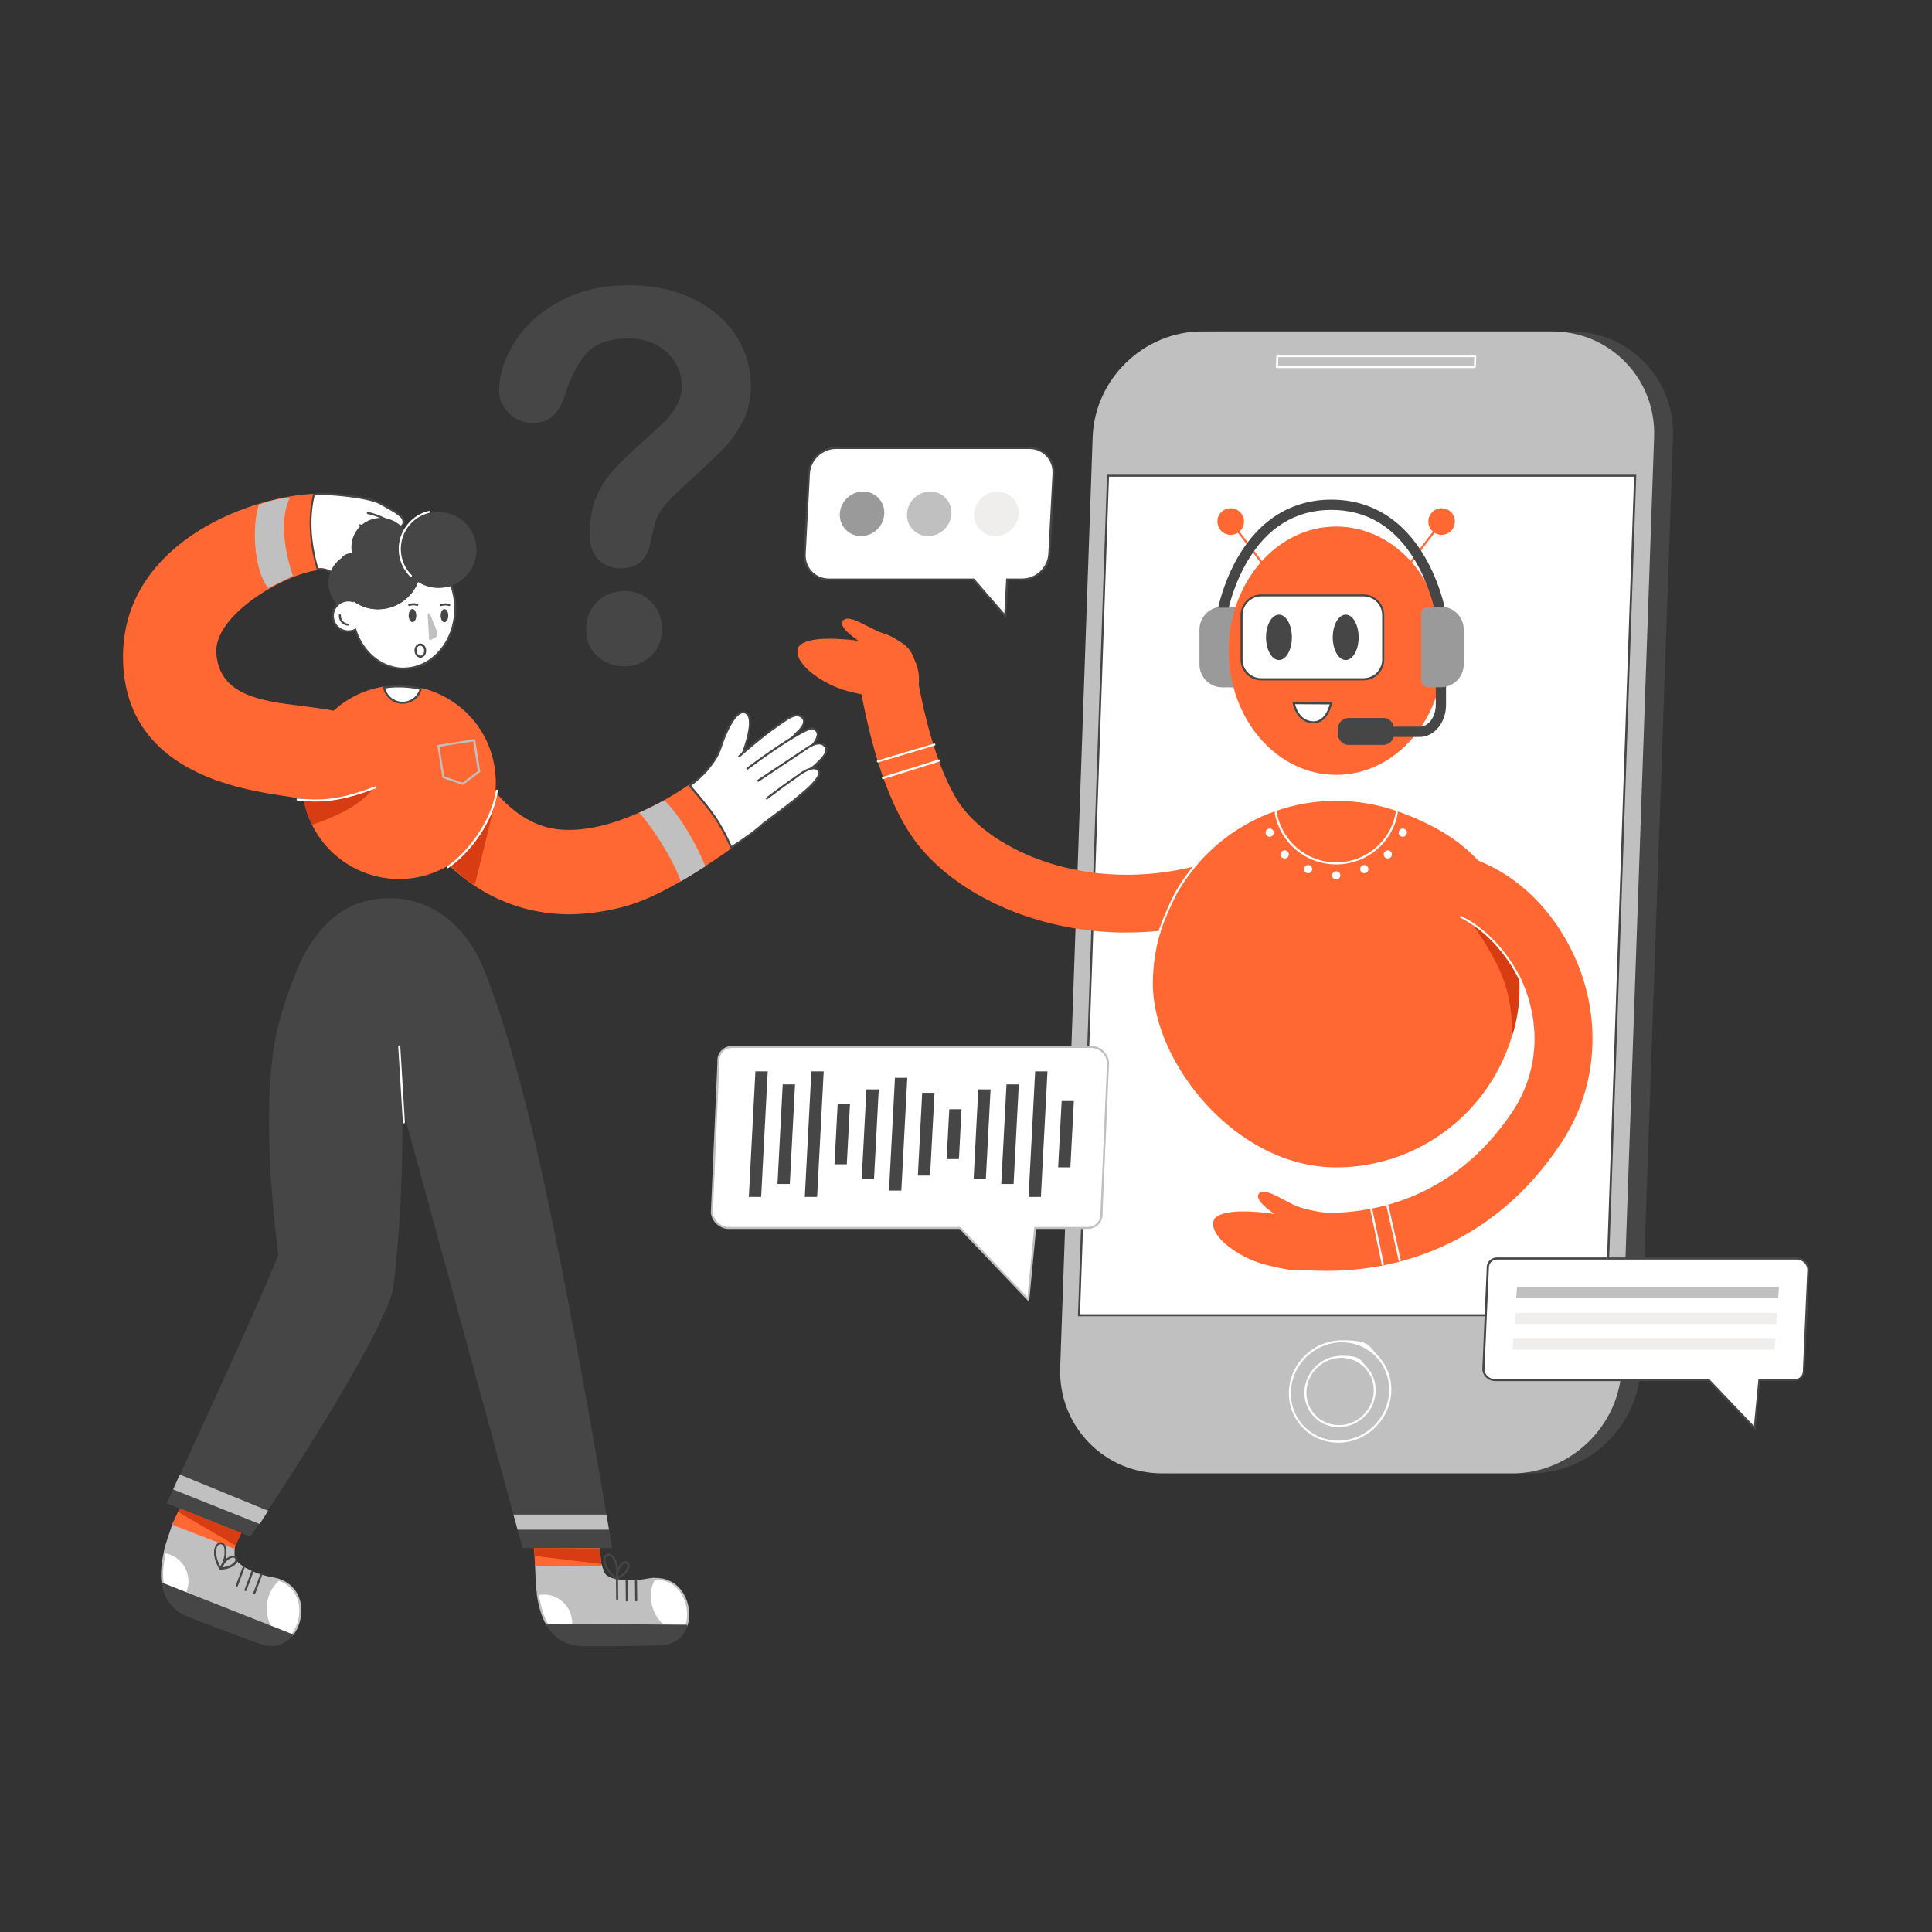 <svg xmlns="http://www.w3.org/2000/svg" width="3000" height="3000" fill="none" id="virtual-assistant-bots">
  <rect width="100%" height="100%" fill="#333333" stroke="none"/>
  <path fill="#FF6833" d="M1143.96 1237.79c-18.81-26.79-38.59-35.72-60.28-26.95-4.14 1.76-8.61 3.99-13.07 7.18 0 0-.16 0-.32.16l-.32.16c-12.12 8.45-25.2 16.74-39.07 24.4-12.28 6.85-25.04 13.23-37.793 18.81-72.239 31.9-118.644 29.98-144.956 22.65-51.667-14.19-96.318-62.51-132.517-143.52-7.176-15.95-20.093-28.23-36.358-34.45-16.266-6.22-34.126-5.74-50.073 1.44-15.947 7.17-28.225 20.09-34.445 36.36-6.219 16.26-5.74 34.12 1.436 50.07 41.142 91.85 94.723 156.6 159.147 192.48a263.662 263.662 0 0 0 58.046 23.76c22.804 6.22 46.565 9.4 70.963 9.4 24.399 0 59.162-4.46 89.94-13.39 23.441-6.86 51.51-19.62 83.24-38.11 11.8-6.86 24.4-14.51 37.16-22.97 13.07-8.45 27.11-18.02 41.46-28.22l.32-.16c27.11-19.3 29.66-47.36 7.33-79.1h.16Z"></path>
  <path fill="#fff" d="M1135.51 1315.77c-18.66-41.78-30.46-55.81-64.58-96.16 0 0 50.23-39.7 76.22-44.81 15.15-1.43 114.34 31.74 38.11 104.29-16.26 15.63-49.59 36.68-49.59 36.68h-.16Z"></path>
  <path fill="#464646" d="m1134.87 1318.16-.79-1.75c-18.66-41.78-30.3-55.34-64.43-95.68l-1.12-1.28 1.28-.95c2.07-1.6 50.87-40.03 76.86-45.13h.16c9.73-.96 52.31 11.64 64.75 39.23 9.09 20.09.47 42.89-25.52 67.77-16.26 15.47-49.59 36.52-49.91 36.84l-1.6.95h.32Zm-61.71-98.23c32.21 37.96 44.81 53.1 62.99 93.61 6.7-4.31 33.81-22.01 47.84-35.4 24.88-23.76 33.33-45.29 24.72-64.11-11.65-25.67-52.47-38.27-61.56-37.47-22.96 4.46-66.02 37.15-74.15 43.37h.16Z"></path>
  <path fill="#fff" d="M1070.93 1219.78c11.16-7.82 22.16-18.02 29.02-26.64 9.25-11.8 14.83-19.93 18.66-31.89 6.54-20.09 23.28-61.39 38.91-54.7 18.81 8.14-6.38 68.73-6.38 68.73l-80.37 44.65.16-.15Z"></path>
  <path fill="#464646" d="m1071.72 1221.05-1.75-2.55c10.84-7.5 21.85-17.54 28.7-26.31 9.57-12.28 14.83-20.1 18.5-31.42 2.55-7.97 16.27-48.16 32.05-55.33 3.03-1.44 6.06-1.44 8.93-.32 8.62 3.67 10.21 16.9 4.79 39.23-3.99 16.1-10.21 31.41-10.37 31.57l-2.87-1.27c6.86-16.43 21.53-60.44 7.18-66.66-2.07-.8-4.15-.8-6.38.32-11.32 5.1-23.44 32.05-30.3 53.42-3.83 11.8-9.09 19.77-18.97 32.37-7.02 8.93-18.34 19.3-29.35 26.95h-.16Z"></path>
  <path fill="#fff" d="M1146.99 1174.96s35.4-31.25 61.08-48.79c15.47-10.53 27.75-20.57 37.15-12.44 10.85 9.25-9.25 25.19-9.25 25.19s-48.63 55.18-59.16 62.83l-30.14-26.79h.32Z"></path>
  <path fill="#464646" d="m1178.09 1203.03-1.92-2.55c10.21-7.5 58.37-62.19 58.85-62.67h.16c0-.32 11.64-9.57 11.8-17.38 0-2.24-.8-3.99-2.71-5.59-7.66-6.53-17.86.64-30.94 9.57-1.43.96-2.87 1.92-4.31 3.03-25.35 17.22-60.59 48.48-60.91 48.8l-2.07-2.39c.31-.32 35.72-31.58 61.23-48.96 1.44-.96 2.87-2.07 4.31-3.03 13.55-9.41 25.35-17.54 34.76-9.41 2.55 2.24 3.83 4.95 3.83 7.98-.16 8.93-11.48 18.49-12.92 19.61-3.03 3.35-48.96 55.34-59.16 62.99Z"></path>
  <path fill="#fff" d="M1159.59 1194.26s91.53-68.09 103.33-62.99c11.81 5.1 3.99 23.76-15.3 39.23-19.3 15.47-54.54 40.5-64.91 48.48l-23.12-24.88v.16Z"></path>
  <path fill="#464646" d="m1183.67 1220.41-1.91-2.55c4.3-3.35 14.83-11.16 25.99-19.46 15.63-11.64 33.33-24.71 38.75-29.18 14.51-11.64 22.64-22.8 21.69-29.82-.32-2.87-2.4-5.1-5.9-6.7-4.15-1.91-35.56 13.56-101.74 62.68l-1.92-2.56c15.47-11.48 92.81-68.41 104.93-63.15 4.63 2.08 7.34 5.11 7.82 9.25 1.11 8.3-7.18 20.1-22.81 32.69-5.58 4.47-23.28 17.55-38.91 29.19-11.16 8.29-21.68 16.1-25.99 19.29v.32Z"></path>
  <path fill="#fff" d="m1176.33 1212.76 75.11-49.92s19.94-15.15 28.87-4.78c8.45 9.73-4.79 21.05-13.08 29.02-8.29 7.98-54.86 44.18-74.47 55.98l-16.27-30.14-.16-.16Z"></path>
  <path fill="#464646" d="m1193.4 1244.33-1.6-2.71c19.62-11.8 65.86-47.68 74.31-55.81l1.76-1.76c9.89-9.41 17.54-17.86 11.16-25.03-7.97-9.09-26.47 4.94-26.63 5.1l-75.11 50.07-1.75-2.71 75.11-49.91c.79-.64 21.05-15.79 30.93-4.63 8.77 10.05-2.87 21.37-11.32 29.51l-1.75 1.75c-8.46 8.13-55.18 44.33-74.79 56.13h-.32Z"></path>
  <path fill="#fff" d="M1185.1 1279.26s39.23-29.03 48.8-37c13.56-11.32 45.93-36.04 36.68-46.41-8.93-10.04-32.69 9.57-32.69 9.57-12.6 8.29-48.48 35.24-48.48 35.24l-4.46 38.6h.15Z"></path>
  <path fill="#464646" d="m1186.06 1280.53-1.91-2.55c.32-.32 39.23-29.18 48.64-37 1.27-1.11 2.71-2.23 4.14-3.51 12.28-10.04 32.69-26.95 33.49-36.83 0-1.6-.32-2.71-1.12-3.83-6.38-7.18-24.08 4.63-30.45 9.73-12.44 8.29-48 34.92-48.32 35.24l-1.92-2.55c.32-.32 35.72-26.95 48.48-35.24 1.76-1.44 25.2-20.1 34.76-9.25 1.44 1.75 2.24 3.82 1.92 6.22-.96 11.32-21.21 27.9-34.77 39.07-1.59 1.27-2.87 2.39-4.14 3.5-9.41 7.82-48.48 36.68-48.8 37Z"></path>
  <path fill="#FF6833" d="M580.885 1134.3c-22.485-26.79-66.339-32.37-112.743-38.11-62.352-7.82-126.936-15.95-132.198-80.85-3.03-36.678 35.72-69.847 59.002-86.432 32.053-22.804 73.514-40.983 98.71-43.534.798 0 1.435-.798 1.435-1.595l-5.74-115.454c0-.797-.798-1.595-1.595-1.435-35.242 1.116-78.139 10.843-117.846 26.471-48.478 19.136-89.939 46.246-119.919 78.458-41.143 44.013-60.916 96.796-58.843 156.441 2.551 73.19 36.677 128.37 101.58 164.09 52.943 29.18 114.816 38.59 147.985 43.53 3.509.48 6.698.96 9.409 1.44 11.96 2.55 23.441 3.82 34.285 3.82 40.186 0 73.196-16.58 91.694-47.2 13.235-22 15.308-47.04 4.784-59.48v-.16Z"></path>
  <path fill="#fff" d="m545.164 860.657-17.382 35.88c-11.322-8.133-21.847-14.512-34.604-12.758-12.598-44.491-13.714-82.444-5.741-115.454 6.698-4.305 84.358 2.233 103.335 13.236 18.976 11.003 24.717 12.917 33.647 21.688 7.176 11.641-2.711 18.657-16.106 13.235l-63.149 44.332v-.159Z"></path>
  <path fill="#464646" d="M527.942 898.131c-.319 0-.638 0-.957-.319-10.525-7.654-20.89-14.193-33.488-12.438-.798 0-1.595-.319-1.754-1.117-12.279-43.215-14.193-81.168-5.741-116.251 0-.319.319-.797.638-.957 7.335-4.784 85.633 2.073 105.088 13.236 4.465 2.551 8.293 4.784 11.482 6.538 10.206 5.741 15.468 8.611 22.325 15.468 0 0 .16.16.16.319 3.349 5.422 3.508 10.525.478 13.874-3.508 4.146-10.843 4.784-18.657 1.595-.798-.319-1.276-1.276-.798-2.074.319-.797 1.276-1.275 2.073-.797 6.379 2.711 12.279 2.392 14.99-.638 1.914-2.232 1.754-5.9-.797-10.046-6.538-6.379-11.322-9.09-21.528-14.831-3.189-1.754-7.017-3.986-11.641-6.538-18.977-11.003-92.491-16.744-101.262-13.554-7.973 33.966-6.219 70.803 5.582 112.583 12.438-1.116 22.963 5.103 32.85 12.12l16.425-34.126c.319-.798 1.276-1.116 2.073-.798.797.319 1.116 1.276.797 2.074l-17.382 35.88a1.198 1.198 0 0 1-1.116.797h-.319.479Z"></path>
  <path fill="#fff" d="M600.18 838.014s21.847 9.408 27.747-2.074c5.582-10.843-3.348-15.149-12.757-20.73-7.176-4.146-30.299-16.585-43.853-18.339l28.863 41.143Z"></path>
  <path fill="#464646" d="M616.446 843.275c-7.974 0-16.266-3.508-16.904-3.827-.797-.319-1.116-1.276-.797-2.073.319-.797 1.276-1.116 2.073-.797.16 0 20.571 8.77 25.674-1.436 4.306-8.451-.957-12.119-10.684-17.7l-1.595-.957c-9.568-5.582-30.936-16.585-43.215-18.179-.798 0-1.435-.957-1.435-1.755 0-.797.956-1.594 1.754-1.435 15.946 1.914 43.375 17.86 44.491 18.498l1.595.957c8.77 5.103 17.86 10.366 11.96 22.007-2.552 5.103-7.814 6.697-13.077 6.697h.16Z"></path>
  <path fill="#fff" d="M555.53 845.665s60.437 31.255 70.962 14.511c7.655-12.119-7.016-18.817-12.757-22.963-4.465-3.349-27.907-14.671-44.013-19.136-4.146-1.116-7.973-2.073-11.482-2.552l-2.87 30.299.16-.159Z"></path>
  <path fill="#464646" d="M614.213 866.715c-6.857 0-16.106-1.914-27.587-5.9-16.426-5.741-31.575-13.555-31.734-13.714-.798-.479-1.117-1.436-.638-2.073.478-.638 1.435-1.117 2.073-.638 16.425 8.451 60.916 27.747 68.889 14.99 5.263-8.452-1.116-13.555-9.408-18.977-1.116-.638-2.073-1.435-2.87-1.914-4.306-3.189-27.748-14.511-43.375-18.817-4.465-1.275-8.133-2.073-11.323-2.551-.797 0-1.435-.957-1.275-1.754 0-.798.957-1.435 1.754-1.276 3.349.478 7.016 1.276 11.641 2.551 16.266 4.466 39.867 16.107 44.491 19.296.797.638 1.754 1.116 2.711 1.914 6.698 4.305 17.701 11.481 10.365 23.282-2.392 3.827-7.016 5.741-13.873 5.741l.159-.16Z"></path>
  <path fill="#fff" d="M531.769 866.557c13.076-13.715 34.445 0 45.129 4.624 16.266 7.176 29.661 14.352 36.996 5.103 8.452-10.684-13.076-22.006-13.076-22.006s-12.917-7.974-33.966-13.555c-2.233-.638-7.814-2.233-14.352-2.87l-20.891 28.863.16-.159Z"></path>
  <path fill="#464646" d="M604.645 882.184c-6.697 0-14.83-3.668-23.76-7.495-1.436-.638-3.03-1.276-4.625-2.073-1.594-.638-3.668-1.595-5.741-2.552-11.641-5.581-27.428-13.076-37.634-2.392-.638.638-1.595.638-2.232 0-.638-.637-.638-1.594 0-2.232 11.8-12.439 29.661-3.987 41.302 1.595 2.073.956 3.986 1.913 5.581 2.551 1.595.638 3.189 1.435 4.624 2.073 13.715 6.06 24.718 11.003 30.618 3.508 1.435-1.754 1.914-3.667 1.435-5.581-1.594-7.335-13.873-13.874-14.033-14.033-.159 0-13.076-7.973-33.647-13.555h-.638c-2.392-.797-7.655-2.232-13.395-2.87-.798 0-1.595-.797-1.436-1.754 0-.798.798-1.595 1.755-1.436 6.059.638 11.322 2.074 13.873 2.711h.638c21.05 5.901 33.807 13.715 34.445 14.034.478.318 13.714 7.335 15.628 16.106.638 2.87 0 5.741-2.073 8.292-2.871 3.668-6.539 4.943-10.685 4.943v.16Z"></path>
  <path fill="silver" d="M454.906 894.144s-27.747-73.035-4.944-121.354c-13.076 0-32.69 5.581-47.68 10.684-9.728 24.08-11.322 96.318 14.192 129.647l38.272-18.977h.16Z"></path>
  <path fill="#464646" d="M2553.65 562.771c-29.98-31.096-70.64-48.159-114.5-48.159h-543.14c-90.58 0-166.8 73.674-169.99 164.251l-50.39 1444.607c-1.6 43.86 14.19 85.16 44.17 116.26 29.98 31.09 70.64 48.15 114.49 48.15h543.15c90.58 0 166.8-73.67 169.99-164.25l50.39-1444.607c1.6-43.854-14.19-85.156-44.17-116.252Z"></path>
  <path fill="silver" d="M2524.31 562.771c-29.98-31.096-70.65-48.159-114.5-48.159h-543.14c-90.58 0-166.81 73.674-170 164.251l-50.39 1444.607c-1.59 43.86 14.2 85.16 44.18 116.26 29.98 31.09 70.64 48.15 114.49 48.15h543.15c90.57 0 166.8-73.67 169.99-164.25l50.39-1444.607c1.59-43.854-14.19-85.156-44.17-116.252Z"></path>
  <path fill="#fff" d="M2078.92 2216.12c-14.83 0-28.55-5.74-38.59-16.26-10.05-10.53-15.47-24.4-14.83-39.23 1.11-30.46 26.79-55.34 57.24-55.34 30.46 0 28.55 5.75 38.59 16.27 10.05 10.53 15.47 24.4 14.84 39.23-1.12 30.46-26.8 55.33-57.25 55.33Zm3.82-107.64c-28.86 0-53.1 23.45-54.06 52.31-.47 13.87 4.47 27.11 14.04 36.84 9.57 9.88 22.48 15.31 36.36 15.31 28.86 0 53.1-23.45 54.06-52.31.47-13.87-4.47-27.11-14.04-36.84-9.57-9.88-22.48-15.31-36.36-15.31Z"></path>
  <path fill="#fff" d="M2078.12 2240.2c-21.21 0-40.98-8.29-55.34-23.28-14.51-14.99-22.16-35.08-21.36-56.29 1.59-43.85 38.43-79.41 82.28-79.41s40.98 8.29 55.34 23.28c14.51 14.99 22.16 35.08 21.36 56.29-1.59 43.85-38.43 79.41-82.28 79.41Zm5.42-155.79c-42.1 0-77.5 34.28-79.09 76.38-.64 20.41 6.53 39.55 20.41 53.9 13.87 14.35 32.69 22.32 53.1 22.32 42.1 0 77.5-34.28 79.1-76.38.63-20.41-6.54-39.55-20.42-53.9-13.87-14.35-32.69-22.32-53.1-22.32ZM2539.14 738.822 2494.01 2042.3h-818.54l44.97-1303.478h818.7Z"></path>
  <path fill="#464646" d="M2495.6 2043.9h-821.73v-1.6L1719 737.228h821.73v1.594L2495.6 2043.9Zm-818.54-3.19h815.35l44.97-1300.453h-815.35l-44.97 1300.453Z"></path>
  <path fill="#fff" d="M2290.05 571.541h-307.29c-.48 0-.8-.159-1.12-.478a1.721 1.721 0 0 1-.48-1.117l.64-16.903c0-.797.8-1.595 1.6-1.595h307.29c.48 0 .8.16 1.11.479.32.319.48.797.48 1.116l-.63 16.903c0 .798-.8 1.595-1.6 1.595Zm-305.54-3.189h304.11l.47-13.714h-304.1l-.48 13.714Z"></path>
  <path fill="silver" d="M1030.9 2522.94c-13.08-11.17-20.41-27.43-20.25-44.65 0-9.25 2.23-17.86 6.38-26 .32-.47.16-1.11 0-1.59-.32-.48-.8-.8-1.44-.8-3.19.16-6.7.64-10.05 1.28-6.214 1.27-13.869 2.07-21.523 2.39-4.784.16-9.409 0-13.714 0-1.276 0-2.392-.16-3.668-.32-3.349-.32-6.538-.8-9.568-1.28-9.887-1.91-16.266-5.42-18.339-10.04-1.435-3.03-4.146-11-4.305-11.96 0-.8-.798-1.6-1.595-1.6l-100.464-.32c-.797 0-1.595.64-1.595 1.6 0 1.12 1.117 30.3 1.914 37.16.319 3.18.797 6.05 1.116 8.77 0 .47.319.79.638 1.11.319.32.797.32 1.276.32 3.03-.64 6.06-.96 9.249-.96 24.398.16 44.013 20.26 43.853 44.65v2.4c0 .48 0 .79.479 1.11.319.32.797.48 1.116.48l139.69 1.12c.64 0 1.28-.48 1.44-.96.16-.64 0-1.27-.48-1.75l-.16-.16Z"></path>
  <path fill="#464646" d="M987.844 2486.58c-.797 0-1.594-.64-1.594-1.6l-.319-31.25c0-.96.637-1.6 1.594-1.6.798 0 1.595.64 1.595 1.6l.319 31.25c0 .96-.638 1.6-1.595 1.6Z"></path>
  <path fill="#FF6833" d="M916.244 2290.59c.318 5.9 15.946 132.52 16.265 139.22l-100.464-.32c.638-12.12-14.352-155.48-13.555-158.99 5.582-26.95 31.894-44.33 58.844-38.75 26.95 5.58 36.996 20.89 38.75 58.68l.16.16Z"></path>
  <path fill="#FF6833" d="m932.669 2431.56-100.464-.32c-.479 0-.798-.16-1.117-.47a1.73 1.73 0 0 1-.478-1.12c.319-6.7-4.465-57.09-8.292-97.44-3.987-42.57-5.582-60.11-5.263-61.71 2.711-13.39 10.525-25.03 22.007-32.53 11.481-7.49 25.195-10.21 38.591-7.49 27.747 5.74 38.272 21.52 40.026 60.27 0 2.87 4.146 36.2 7.973 68.41 4.146 34.61 8.133 67.46 8.292 70.81 0 .48 0 .8-.478 1.11a1.72 1.72 0 0 1-1.116.48h.319Zm-98.71-3.51 96.955.32c-.797-7.97-4.465-38.91-8.132-68.89-3.987-33.8-7.974-65.7-7.974-68.73-1.754-36.99-11.481-51.98-37.474-57.25-12.598-2.55-25.515 0-36.199 7.02-10.685 7.18-18.02 18.02-20.731 30.62-.16 2.07 2.711 31.89 5.422 60.76 3.827 40.18 8.133 85.31 8.292 96.31l-.159-.16Z"></path>
  <path fill="#fff" d="m1065.66 2524.53-35.88-.32a59.58 59.58 0 0 1-20.89-45.92c0-9.57 2.4-18.66 6.54-26.79 42.1-2.24 60.44 41.94 50.23 72.87v.16Z"></path>
  <path fill="silver" d="m1065.66 2526.13-35.88-.32c-.31 0-.79 0-.95-.32-13.72-11.8-21.53-29.02-21.37-47.04 0-9.73 2.39-18.98 6.7-27.43.32-.48.79-.8 1.27-.8 17.22-.8 32.37 5.9 42.58 19.3 11.64 15.31 15.31 37.63 9.25 55.65-.16.64-.8 1.12-1.44 1.12l-.16-.16Zm-35.24-3.51 34.13.32c5.26-16.91 1.59-37.48-9.09-51.67-6.54-8.77-18.66-18.82-38.91-18.02-3.83 7.81-5.9 16.27-5.9 25.2 0 17.06 7.17 33.17 19.93 44.33l-.16-.16Z"></path>
  <path fill="#fff" d="M890.25 2520.55v2.39l-40.185-.32c-8.133-14.03-12.439-31.1-14.831-47.36 3.03-.64 6.22-.96 9.568-.96 25.356.16 45.608 20.89 45.448 46.25Z"></path>
  <path fill="silver" d="m890.091 2524.69-40.186-.32c-.638 0-1.116-.32-1.435-.8-7.176-12.43-12.119-28.06-14.99-47.99 0-.8.479-1.6 1.276-1.76a50.53 50.53 0 0 1 9.887-.96c26.153.16 47.202 21.69 47.043 47.84v2.56c0 .79-.798 1.43-1.595 1.43Zm-39.229-3.51 37.634.32v-.8c.16-24.39-19.455-44.49-43.853-44.65-2.552 0-5.262.16-7.654.64 2.87 18.34 7.335 33.01 13.873 44.49Z"></path>
  <path fill="#464646" d="M1066.94 2523.58c-.32-.48-.8-.64-1.28-.64l-215.595-1.76c-.638 0-1.116.32-1.435.8a1.457 1.457 0 0 0 0 1.6c12.279 21.36 31.415 32.37 56.77 32.53h29.98c31.255 0 62.032-.48 91.69-1.28 19.46-.96 34.13-11.8 40.19-29.98.16-.48 0-.96-.16-1.43l-.16.16ZM973.333 2486.74c-.798 0-1.595-.64-1.595-1.6l-.319-31.25c0-.96.638-1.6 1.595-1.6s1.594.64 1.594 1.6l.319 31.25c0 .96-.637 1.6-1.594 1.6ZM958.343 2485.46c-.798 0-1.595-.63-1.595-1.59l-.319-31.26c0-.95.638-1.59 1.595-1.59s1.595.64 1.595 1.59l.318 31.26c0 .96-.637 1.59-1.594 1.59ZM816.258 1714.28c-19.455-77.34-40.983-148.94-63.946-206.67-33.648-84.36-95.521-112.9-145.913-112.9-50.391 0-92.809 20.25-127.733 76.7-6.697 10.85-12.757 22.97-18.179 36.52-10.844 27.11-21.847 57.09-29.661 89.94-22.484 94.88-12.438 253.87 4.465 373.79 17.063 120.4 162.338 135.55 176.052 21.21 17.382-145.12 12.917-275.4 12.917-275.4l187.214 686.35H950.37s-72.877-447.79-133.953-689.54h-.159Z"></path>
  <path fill="silver" d="M434.175 2452.61c0-.47-.478-.95-1.116-1.11a87.203 87.203 0 0 0-9.887-2.39c-6.219-.96-13.714-3.03-21.05-5.43-4.465-1.59-8.77-3.19-12.598-5.1-1.116-.48-2.232-.96-3.189-1.59-3.03-1.44-5.9-3.03-8.452-4.63-8.451-5.42-13.076-11-13.554-16.1-.319-3.35 0-11.81.319-12.76.319-.8 0-1.76-.957-1.92l-93.607-36.35c-.798-.32-1.754 0-2.073.79-.479.96-9.887 28.71-11.641 35.25-.798 3.03-1.436 5.9-2.073 8.61 0 .47 0 .79.159 1.27.319.32.638.64 1.116.64 3.03.48 5.901 1.28 8.93 2.55 22.645 8.93 33.807 34.77 24.877 57.41-.319.8-.638 1.43-.957 2.23-.159.32-.159.8 0 1.28.16.48.479.8.957.95l129.806 51.35h.638c.479 0 .957-.16 1.116-.48.479-.47.479-1.27.16-1.75-8.133-15.15-9.249-33.01-2.871-48.96 3.349-8.45 8.452-15.94 15.309-22 .479-.32.638-.96.479-1.6l.159-.16Z"></path>
  <path fill="#464646" d="M394.787 2475.74h-.638c-.797-.32-1.276-1.28-.957-2.08l11.003-29.34c.319-.8 1.276-1.28 2.073-.96.798.32 1.276 1.28.957 2.08l-11.003 29.34c-.319.64-.797.96-1.435.96Z"></path>
  <path fill="#FF6833" d="M424.129 2277.2c-1.914 5.58-23.442 47.36-40.505 81.81-9.887 19.93-18.339 37.47-20.412 43.85l-93.607-36.36c4.944-11 12.439-26.63 20.731-43.69 21.369-43.86 47.84-96.32 49.754-99.35 14.83-23.12 45.607-29.98 68.889-14.99 23.123 14.83 27.11 32.85 14.99 68.73h.16Z"></path>
  <path fill="#FF6833" d="M363.053 2404.45h-.638l-93.607-36.35c-.478 0-.797-.48-.957-.96-.159-.48 0-.8 0-1.28 4.625-10.04 11.641-24.87 20.731-43.85 21.368-43.85 47.84-96.32 49.913-99.51 7.335-11.48 18.817-19.61 32.372-22.48 13.395-2.87 27.109-.48 38.75 7.01 23.92 15.31 28.066 33.81 15.628 70.65-1.276 3.67-10.365 21.84-22.006 44.81-5.901 11.8-12.758 25.19-18.658 37.31-11.96 23.92-18.498 38.28-20.252 43.7 0 .48-.479.79-.798.95h-.638.16Zm-91.375-38.91 90.418 35.25c2.392-6.54 8.771-20.1 19.933-42.58 6.06-12.12 12.758-25.52 18.818-37.32 11.003-21.84 20.571-40.82 21.687-44.33 11.641-35.08 7.973-52.62-14.352-66.97-10.844-7.02-23.76-9.25-36.358-6.54-12.598 2.71-23.283 10.2-30.299 21.05-1.754 2.87-27.907 54.38-49.754 99.19a3034.097 3034.097 0 0 0-20.093 42.09v.16Z"></path>
  <path fill="#fff" d="m453.152 2539.04-33.329-13.23c-8.133-14.99-9.727-33.33-3.03-50.23 3.509-8.93 8.93-16.59 15.787-22.65 40.027 13.08 41.302 60.92 20.572 86.11Z"></path>
  <path fill="silver" d="M453.152 2540.64h-.638l-33.329-13.24c-.319 0-.638-.32-.797-.79-8.611-15.95-9.728-34.77-3.03-51.67 3.508-8.93 8.93-16.75 16.106-23.12.479-.32.957-.48 1.595-.32 16.425 5.42 28.066 17.22 32.691 33.33 5.262 18.33.797 40.66-11.482 55.33-.319.32-.797.64-1.276.64l.16-.16Zm-32.213-16.11 31.734 12.6c11.004-13.87 14.99-34.44 10.047-51.51-3.03-10.52-10.685-24.24-29.821-30.93-6.378 5.9-11.322 13.07-14.671 21.37a58.507 58.507 0 0 0 2.552 48.47h.159Z"></path>
  <path fill="#fff" d="M290.974 2472.23c-.319.8-.638 1.59-.957 2.23l-37.315-14.83c-2.552-16.11-.319-33.49 3.349-49.59 3.03.47 6.219 1.43 9.249 2.55 23.601 9.25 35.082 35.88 25.833 59.48l-.159.16Z"></path>
  <path fill="silver" d="M290.017 2476.06h-.638l-37.315-14.83c-.478-.16-.957-.64-.957-1.28-2.232-14.19-1.116-30.46 3.349-50.23.159-.8.957-1.44 1.754-1.28 3.189.48 6.379 1.44 9.568 2.71 24.399 9.57 36.359 37.16 26.631 61.56-.319.79-.638 1.59-.957 2.39-.319.64-.797.96-1.435.96Zm-35.88-17.55 35.083 13.88c0-.32.159-.48.319-.8 8.93-22.64-2.233-48.48-24.877-57.41-2.392-.95-4.944-1.75-7.336-2.23-3.986 18.18-4.943 33.49-3.03 46.56h-.159Z"></path>
  <path fill="#464646" d="M454.746 2538.57c0-.48-.478-.96-.956-1.12l-200.45-79.26c-.479-.16-1.117 0-1.595.16-.478.32-.638.96-.638 1.44 3.827 24.4 17.701 41.46 41.143 50.87 38.75 15.31 77.022 29.66 113.859 42.74 5.262 1.75 10.365 2.55 15.309 2.55 12.598 0 24.239-5.58 33.009-16.11.319-.32.479-.96.319-1.43v.16ZM381.232 2470.63h-.638c-.797-.32-1.275-1.27-.957-2.07l11.004-29.34c.319-.8 1.275-1.28 2.073-.96.797.32 1.276 1.28.957 2.07l-11.004 29.35c-.319.63-.797.95-1.435.95ZM367.677 2464.09h-.637c-.798-.31-1.276-1.27-.957-2.07l11.003-29.34c.319-.8 1.276-1.28 2.073-.96.797.32 1.276 1.28.957 2.08l-11.003 29.34c-.319.64-.798.95-1.436.95ZM430.029 1953.96c-31.574 80.05-171.267 380.33-171.267 380.33l129.965 51.83s177.008-260.73 216.875-368.69c39.867-107.96-131.082-176.05-175.573-63.31v-.16ZM556.965 951.869c25.893 0 46.883-20.99 46.883-46.883 0-25.893-20.99-46.883-46.883-46.883-25.893 0-46.884 20.99-46.884 46.883 0 25.893 20.991 46.883 46.884 46.883Z"></path>
  <path fill="#FF6833" d="M769.693 1208.77c-2.073-52.31-30.298-99.03-75.746-124.86-12.598-7.18-25.993-12.44-40.027-15.79-.797-.16-1.594.32-1.913 1.12-3.189 11.64-13.555 19.93-25.674 20.41-13.714.48-25.674-8.93-28.385-22.33-.16-.79-.957-1.43-1.754-1.27-22.007 3.51-42.578 11.48-60.917 23.92-43.375 29.34-68.092 78.14-66.019 130.28 3.03 80.85 69.846 144.64 150.218 144.64h5.9c82.923-3.19 147.666-73.2 144.477-155.96l-.16-.16Z"></path>
  <path fill="#fff" d="M596.353 1067.64c2.711 14.04 15.309 24.24 29.98 23.6 13.076-.48 23.92-9.56 27.269-21.52-12.758-3.03-25.993-4.31-39.867-3.83-5.9.16-11.801.8-17.382 1.75Z"></path>
  <path fill="#464646" d="M625.216 1092.84c-14.83 0-27.428-10.37-30.458-25.04 0-.48 0-.8.319-1.27.319-.32.638-.64 1.117-.64 5.9-.96 11.8-1.44 17.541-1.76 13.555-.47 27.109.8 40.185 3.83.479 0 .798.32.957.8.16.32.319.8.16 1.27-3.668 13.08-15.15 22.17-28.704 22.65h-1.276l.159.16Zm-26.949-23.92c3.189 12.6 14.83 21.21 27.906 20.73 11.641-.48 21.528-7.97 25.196-18.82-12.279-2.71-25.036-3.83-37.634-3.35-5.103.16-10.366.64-15.628 1.44h.16Z"></path>
  <path fill="#fff" d="M626.652 1038.14c-34.286 0-63.468-25.2-74.79-60.439a22.757 22.757 0 0 1-12.279 2.552c-13.236-.797-23.442-12.12-22.644-25.515.797-13.236 12.278-23.441 25.514-22.644 1.754 0 3.508.478 5.103.797 0-.797.16-1.594.319-2.392a66.285 66.285 0 0 0 27.588 12.598c33.169 6.379 65.222-13.874 74.152-45.767a54.38 54.38 0 0 0 24.877 12.12 52.811 52.811 0 0 0 25.993-1.436c4.305 11.482 6.538 24.08 6.538 37.156 0 51.348-36.04 92.97-80.212 92.81l-.159.16Z"></path>
  <path fill="#464646" d="M626.811 1039.73h-.159c-33.329 0-63.468-24.07-75.747-59.795a23.652 23.652 0 0 1-11.482 1.913c-14.192-.797-24.877-13.076-24.079-27.109.797-14.193 13.076-24.877 27.109-24.08 1.276 0 2.392.319 3.668.479v-.479l.319-2.711 2.232 1.595c7.814 6.06 17.063 10.365 26.95 12.279 31.894 6.06 63.628-13.555 72.239-44.651l.638-2.392 1.913 1.595c6.857 5.9 15.309 10.046 24.239 11.641 8.452 1.595 17.063 1.116 25.196-1.435l1.435-.479.479 1.436c4.465 11.96 6.697 24.717 6.697 37.793 0 52.146-36.837 94.4-81.647 94.4Zm-.159-3.18h.159c43.216 0 78.298-40.988 78.458-91.22 0-12.279-1.914-24.079-5.9-35.242-8.133 2.233-16.904 2.711-25.356 1.116-8.611-1.594-16.903-5.421-23.76-10.843-10.047 31.415-42.578 50.87-75.269 44.65-9.408-1.754-18.338-5.581-25.993-11.162v1.435l-1.913-.479c-1.595-.478-3.19-.637-4.784-.797-12.439-.797-23.123 8.771-23.761 21.05-.797 12.438 8.771 22.963 21.05 23.76 3.986.16 7.973-.637 11.481-2.392l1.595-.797.638 1.754c11.322 35.397 40.823 59.317 73.195 59.317l.16-.15Z"></path>
  <path fill="#464646" d="M540.221 971.484c-8.293-.479-14.512-7.655-14.034-16.106 0-.957.798-1.595 1.755-1.436.956 0 1.594.798 1.435 1.755-.319 6.697 4.624 12.279 11.003 12.757.957 0 1.595.797 1.435 1.754 0 .797-.797 1.435-1.594 1.435v-.159ZM646.411 955.849c.01-5.637-2.623-10.211-5.882-10.216-3.259-.006-5.908 4.559-5.918 10.195-.01 5.637 2.624 10.211 5.882 10.216 3.259.006 5.909-4.559 5.918-10.195ZM696.092 956.009c.01-5.637-2.624-10.21-5.882-10.216-3.259-.006-5.909 4.559-5.918 10.195-.01 5.637 2.623 10.211 5.882 10.217 3.259.005 5.908-4.559 5.918-10.196ZM648.02 940.865h-.638c-5.422-2.073-11.162 0-11.322 0-.797.319-1.754 0-2.073-.957-.319-.797 0-1.754.957-2.073.319 0 7.017-2.551 13.555 0 .797.319 1.275 1.276.956 2.073-.319.638-.797.957-1.435.957ZM697.614 941.024h-.637c-5.422-2.073-11.163 0-11.323 0-.797.319-1.754 0-2.073-.957-.319-.797 0-1.754.957-2.073.319 0 7.017-2.551 13.555 0 .797.319 1.276 1.276.957 2.073-.319.638-.798.957-1.436.957Z"></path>
  <path fill="silver" d="M667.954 992.532s6.697-2.552 9.408-5.422c2.711-2.87-11.641-33.488-11.641-32.85l2.233 38.272Z"></path>
  <path fill="silver" d="M667.954 994.126c-.319 0-.638 0-.798-.319-.478-.319-.638-.797-.797-1.275l-2.233-38.272c0-.798.479-1.436 1.117-1.595.638-.16 1.435 0 1.913.638.638.957 4.146 8.611 7.176 16.106 6.379 15.947 4.944 17.541 4.146 18.498-2.87 3.19-9.727 5.741-10.046 5.9h-.638l.16.319Zm0-31.893 1.594 27.907c2.233-.957 5.103-2.552 6.698-3.987.638-2.551-4.625-15.468-8.292-23.92Z"></path>
  <path fill="#464646" d="M652.964 1021.24c-4.784 0-8.93-4.47-9.249-10.37-.479-6.06 3.349-11.162 8.292-11.64 2.551-.159 4.943.8 6.698 2.87 1.754 1.91 2.87 4.62 3.029 7.5.16 2.87-.478 5.58-2.073 7.81-1.594 2.23-3.827 3.67-6.219 3.83h-.478Zm-.479-18.66h-.319c-3.189.16-5.581 3.83-5.262 8.13.319 4.31 3.189 7.5 6.379 7.34 1.435 0 2.87-.96 3.827-2.39 1.116-1.6 1.595-3.67 1.435-5.75 0-2.07-.957-4.14-2.232-5.42-1.117-1.27-2.552-1.91-3.828-1.91ZM646.904 854.913c-5.103-1.435-10.365-2.392-15.787-2.711h-3.987c-40.026 0-73.355 33.967-79.255 78.617a66.28 66.28 0 0 0 27.588 12.598c33.169 6.379 65.222-13.873 74.152-45.767a54.38 54.38 0 0 0 24.877 12.12 52.823 52.823 0 0 0 25.993-1.435c-9.728-26.153-29.502-45.927-53.581-53.103v-.319Z"></path>
  <path fill="#464646" d="M587.423 945.968c-3.987 0-8.133-.319-12.279-1.116-10.365-1.914-20.093-6.379-28.226-12.917-.478-.319-.638-.957-.638-1.435 3.03-22.006 12.598-42.259 27.269-57.089 14.831-14.831 33.807-23.123 53.581-22.963h4.146a69.706 69.706 0 0 1 16.106 2.87c24.239 7.176 44.651 27.428 54.538 54.059v1.276a1.628 1.628 0 0 1-.957.797c-8.611 2.711-17.86 3.19-26.79 1.435-8.611-1.594-16.904-5.421-23.761-10.843-8.77 27.428-34.764 45.767-62.989 45.767v.159Zm-37.794-15.947c7.655 5.741 16.744 9.888 26.153 11.642 31.893 6.059 63.627-13.555 72.238-44.651 0-.478.479-.957 1.116-1.116.479-.16 1.117 0 1.436.319 6.857 5.9 15.309 10.046 24.239 11.641 7.814 1.435 15.946 1.116 23.601-.957-9.728-25.037-29.023-43.854-51.827-50.551-4.943-1.435-10.206-2.392-15.309-2.711H627.29c-38.113 0-71.123 32.691-77.501 76.384h-.16Z"></path>
  <path fill="#464646" d="M591.091 895.099c25.1 0 45.448-20.348 45.448-45.448s-20.348-45.448-45.448-45.448c-25.101 0-45.448 20.348-45.448 45.448s20.347 45.448 45.448 45.448Z"></path>
  <path fill="#464646" d="M680.87 912.96c32.587 0 59.003-26.417 59.003-59.003s-26.416-59.003-59.003-59.003c-32.586 0-59.002 26.417-59.002 59.003s26.416 59.003 59.002 59.003Z"></path>
  <path fill="#fff" d="M637.974 895.736c-.479 0-.797 0-1.116-.478a60.293 60.293 0 0 1-16.107-29.023c-7.654-32.531 12.758-65.222 45.289-72.876.797-.16 1.754.319 1.914 1.116.159.797-.319 1.754-1.117 1.913-30.936 7.177-50.072 38.113-42.896 69.05 2.392 10.524 7.654 19.933 15.309 27.587.637.638.637 1.595 0 2.233a1.723 1.723 0 0 1-1.117.478h-.159Z"></path>
  <path fill="#464646" d="M342.163 2437.78c-.638 0-1.116-.32-1.435-.79-.319-.64-8.452-14.36-8.452-25.68s6.06-16.58 9.727-16.58c3.668 0 9.728 2.23 9.728 16.58 0 14.35-7.974 25.2-8.452 25.68-.319.47-.797.79-1.435.79h.319Zm0-39.86c-5.741 0-6.538 8.45-6.538 13.39 0 7.66 4.305 17.06 6.538 21.53 2.232-4.47 6.538-13.87 6.538-21.53 0-7.65-.797-13.39-6.538-13.39Z"></path>
  <path fill="#464646" d="M342.163 2437.3c-.479 0-.957-.31-1.276-.63a1.457 1.457 0 0 1 0-1.6c.159-.48 5.262-11.32 12.12-15.94 9.089-6.22 13.076-3.03 14.83-.64 1.595 2.39 3.03 7.33-6.06 13.55-7.016 4.79-18.817 5.42-19.295 5.42l-.319-.16Zm19.774-18.65c-2.392 0-5.422 1.75-7.336 3.03-4.305 2.87-7.973 8.77-9.727 12.12 3.827-.48 10.524-1.6 14.83-4.63 2.87-1.91 7.495-5.74 5.263-9.09-.798-1.11-1.755-1.59-3.03-1.59v.16ZM957.705 2453.25c-.319 0-.638 0-.957-.32-.478-.48-13.236-10.2-17.382-20.57-5.422-13.39-.638-17.7 2.711-19.13 2.711-1.12 5.582-.8 8.133 1.11 2.711 1.92 5.103 5.58 7.176 10.53 4.306 10.52 2.073 26.31 1.914 26.95 0 .63-.479.95-.957 1.27h-.638v.16Zm-12.598-37.47c-.638 0-1.276 0-1.913.32-5.263 2.23-2.871 10.2-.957 14.99 2.87 7.17 10.365 14.19 14.192 17.54.479-4.95.798-15.31-2.073-22.49-1.913-4.46-3.827-7.65-6.06-9.25-1.116-.79-2.073-1.11-3.189-1.11Z"></path>
  <path fill="#464646" d="M957.546 2452.77c-.319 0-.638 0-.957-.32-.479-.31-.798-.79-.638-1.43 0-.48.478-12.44 5.262-19.46 2.233-3.34 4.625-5.58 6.857-6.69 2.233-.96 4.465-.8 6.539.48 1.913 1.27 3.029 3.34 3.029 5.9 0 2.55-1.275 5.58-3.508 8.93-4.624 7.01-15.468 12.12-15.947 12.27h-.637v.32Zm13.395-25.19c-.479 0-1.116 0-1.595.32-1.754.79-3.668 2.71-5.581 5.58-2.871 4.3-3.987 11.16-4.465 14.99 3.348-1.92 9.249-5.58 12.119-9.89 1.914-2.87 2.871-5.42 2.871-7.17 0-1.44-.479-2.4-1.595-3.19a3.059 3.059 0 0 0-1.914-.64h.16Z"></path>
  <path fill="#D83C12" d="M579.45 1225.52s-15.628 18.33-40.983 32.21c-25.356 13.87-53.9 22.96-53.9 22.96-6.219-11.8-10.525-24.56-12.917-38.43 30.936 2.71 74.311-4.62 107.64-16.74h.16ZM829.175 2403.82l102.377.63c1.595 22.01 1.914 24.08 1.914 24.08L830.45 2416.1l-1.116-12.28h-.159Z"></path>
  <path fill="#464646" d="M728.711 845.665s9.886 18.977-6.22 38.91c-16.106 19.933-40.185 17.541-53.262 14.83-25.514-5.103-32.531-30.458-32.531-30.458s39.388 21.209 60.438 13.395c21.05-7.813 31.734-36.677 31.734-36.677h-.159ZM583.277 868.787s11.8 12.917 3.189 31.893c-8.611 19.137-28.066 22.326-38.91 22.964-21.209 1.275-32.053-17.063-32.053-17.063s35.561 8.451 50.392-2.073c14.99-10.525 17.382-35.561 17.382-35.561v-.16Z"></path>
  <path fill="#FF6833" d="m744.019 1197.93-25.514 19.13-29.98-10.36-7.814-48.48 55.494-8.77 7.814 48.48Z"></path>
  <path fill="silver" d="m718.824 1218.82-31.734-10.85-8.133-51.03 58.684-9.4 8.132 51.02-26.79 20.26h-.159Zm-29.023-13.24 28.385 9.73 23.92-18.02-7.336-46.09-52.305 8.3 7.336 46.08ZM403.239 2366.5l-134.431-53.74 10.365-23.12 137.142 56.29-13.076 20.57ZM803.501 2375.27c-1.436-7.33-6.379-23.44-6.379-23.44h144.477l3.986 23.44H803.501Z"></path>
  <path fill="#464646" d="M775.115 608.219c-.319-24.718 7.495-49.913 23.123-75.428s38.591-46.883 68.89-63.787c30.299-16.903 65.86-25.674 106.364-25.993 37.798-.319 71.118 6.219 100.308 19.933 29.02 13.715 51.5 32.372 67.61 56.133 15.95 23.76 24.08 49.753 24.4 77.979.16 22.166-4.15 41.621-12.92 58.365s-19.29 31.256-31.57 43.534c-12.28 12.279-34.29 32.851-66.02 61.874-8.77 8.132-15.79 15.308-21.05 21.528-5.26 6.219-9.25 11.8-11.8 16.903a86.022 86.022 0 0 0-5.9 15.309c-1.44 5.103-3.51 14.033-6.22 26.79-4.63 27.11-20.094 40.824-46.087 41.143-13.554 0-25.036-4.146-34.285-12.917-9.409-8.771-14.033-21.847-14.193-39.388-.159-21.847 3.03-40.824 9.568-56.93s15.469-30.299 26.472-42.418c11.003-12.279 25.993-26.791 44.969-43.694 16.586-14.831 28.386-25.834 35.876-33.329 7.34-7.495 13.56-15.787 18.5-25.036 4.95-9.09 7.5-19.136 7.34-29.82-.16-20.89-8.13-38.272-23.76-52.465-15.63-14.192-35.723-21.209-60.121-20.89-28.704.319-49.754 7.654-63.149 22.325-13.396 14.512-24.718 36.04-33.807 64.265-8.612 29.502-25.196 44.332-49.914 44.651-14.67 0-26.949-4.943-37.155-14.99-10.206-10.206-15.309-21.209-15.309-33.328l-.16-.319Zm195.028 426.411c-15.946 0-29.82-4.78-41.78-14.99-11.96-10.2-18.02-24.555-18.179-43.053-.16-16.425 5.422-30.298 16.744-41.621 11.322-11.322 25.355-17.062 42.099-17.222 16.425-.159 30.299 5.262 41.623 16.425 11.32 11.163 17.06 24.877 17.22 41.302.16 18.179-5.58 32.689-17.22 43.219-11.643 10.52-25.038 15.94-40.507 16.1v-.16Z"></path>
  <path fill="#fff" fill-rule="evenodd" d="M1587.6 899.884H1564l-3.03 56.611-49.28-56.611h-224.53c-21.84 0-38.91-17.86-37.63-39.867l6.54-124.703c1.11-21.847 20.09-39.867 41.94-39.867h300.27c21.85 0 38.91 17.861 37.64 39.867l-6.54 124.703c-1.12 21.847-20.09 39.867-41.94 39.867h.16Z" clip-rule="evenodd"></path>
  <path fill="#464646" d="m1562.4 960.481-51.35-59.003h-223.73c-11 0-21.21-4.305-28.7-12.119-7.5-7.814-11.32-18.339-10.69-29.342l6.54-124.703c1.28-22.804 20.73-41.302 43.54-41.302h300.27c11.01 0 21.21 4.305 28.71 12.119 7.49 7.814 11.32 18.339 10.68 29.342l-6.54 124.703c-1.27 22.804-20.73 41.302-43.53 41.302h-22.01l-3.19 59.003Zm-264.39-263.28c-21.05 0-39.23 17.222-40.35 38.272l-6.54 124.703c-.47 10.206 2.87 19.774 9.73 26.95 6.86 7.176 16.11 11.163 26.31 11.163h225.33l47.04 54.219 2.87-54.219h25.04c21.05 0 39.23-17.223 40.34-38.272l6.54-124.703c.48-10.206-2.87-19.774-9.72-26.95-6.86-7.176-16.11-11.163-26.32-11.163h-300.27Z"></path>
  <path fill="#9B9A9A" d="M1340.27 763.222c-18.98 0-35.25 15.468-36.2 34.444-.48 9.25 2.71 18.02 8.93 24.558 6.22 6.539 14.67 10.206 23.92 10.206 18.97 0 35.24-15.468 36.2-34.445.47-9.249-2.71-18.019-8.93-24.557-6.22-6.539-14.67-10.206-23.92-10.206Z"></path>
  <path fill="silver" d="M1444.56 763.222c-18.98 0-35.24 15.468-36.2 34.444-.48 9.25 2.71 18.02 8.93 24.558 6.22 6.539 14.67 10.206 23.92 10.206 18.98 0 35.24-15.468 36.2-34.445.48-9.249-2.71-18.019-8.93-24.557-6.22-6.539-14.67-10.206-23.92-10.206Z"></path>
  <path fill="#EFEEEC" d="M1572.77 773.428c-6.22-6.539-14.67-10.206-23.92-10.206-18.98 0-35.24 15.468-36.2 34.444-.48 9.25 2.71 18.02 8.93 24.558 6.22 6.539 14.67 10.206 23.92 10.206 18.98 0 35.24-15.468 36.2-34.445.48-9.249-2.71-18.019-8.93-24.557Z"></path>
  <path fill="#9B9A9A" d="M1897.92 942.143c-19.45 0-35.4 15.946-35.4 35.401v54.376c0 19.46 15.95 35.4 35.4 35.4h30.3V942.143h-30.3Z"></path>
  <path fill="#FF6833" d="m1929.18 1415.28-28.71-81.96c0-.48-.48-.8-.79-.96-.32-.16-.8-.16-1.28 0-108.6 37.95-198.86 27.43-255.47 11.8-65.54-18.02-121.99-53.1-151.01-93.61-14.03-19.61-49.12-80.53-71.28-221.5-3.67-23.44-25.2-40.024-48.96-37.791-12.44 1.276-23.44 7.335-31.1 17.221-7.65 9.89-10.84 22.17-8.93 34.45 3.51 22.8 7.82 45.28 12.6 66.97 18.5 85 43.7 149.74 74.47 192.8 41.31 57.57 114.18 104.13 200.29 127.89 38.12 10.52 78.14 16.43 118.81 17.38h12.12c59.48 0 119.28-10.36 178.28-31.09.8-.32 1.28-1.28.96-2.08v.48ZM2447.44 1491.19c-37.47-87.87-110.98-151.49-191.83-166.01-.48 0-.8 0-1.12.32-.32.32-.64.64-.64.96l-15.31 85.47c0 .8.48 1.76 1.28 1.92 51.35 9.09 99.19 52.3 124.86 112.58 29.02 68.09 22.96 141.13-16.58 200.29-36.68 54.86-82.61 96.16-136.67 122.63-53.9 26.47-114.65 37.64-180.35 33.01-23.6-1.59-44.02 14.51-47.68 37.64v.47c-2.08 12.44 1.27 25.2 9.09 34.93 7.81 9.72 19.29 15.94 31.73 16.74 11.8.8 23.44 1.28 35.08 1.28 57.89 0 113.22-10.37 164.57-31.1 80.37-32.37 147.35-88.03 199.18-165.69 29.5-44.17 46.08-93.28 49.27-145.75 2.87-47.04-5.74-95.36-24.72-139.85l-.16.16Z"></path>
  <path fill="#FF6833" d="M2169.49 1259.64c-30.29-10.68-62.19-16.1-94.72-16.1s-64.26 5.42-94.72 16.1c-113.54 40.03-189.93 147.99-189.93 268.38 0 120.4 127.74 284.65 284.65 284.65 156.92 0 284.65-127.73 284.65-284.65 0-156.91-76.39-228.35-189.93-268.38Z"></path>
  <path fill="silver" d="m2183.21 882.983 55.49-73.036-55.49 73.036Z"></path>
  <path fill="#FF6833" d="M2183.21 884.578c-.32 0-.64 0-.96-.319-.64-.478-.8-1.595-.32-2.233l55.5-73.035c.48-.638 1.59-.798 2.23-.319.64.478.8 1.594.32 2.232l-55.5 73.036c-.32.479-.79.638-1.27.638Z"></path>
  <path fill="#FF6833" d="M2255.13 797.349c-3.35-4.305-8.14-7.176-13.72-7.973-11.32-1.435-21.68 6.379-23.28 17.701-.8 5.422.64 10.843 3.99 15.308 3.35 4.306 8.13 7.176 13.71 7.974.96 0 1.92.159 2.71.159 10.21 0 18.98-7.495 20.41-17.86.8-5.422-.63-10.844-3.98-15.309h.16Z"></path>
  <path fill="silver" d="M1966.49 882.983 1911 809.947l55.49 73.036Z"></path>
  <path fill="#FF6833" d="M1966.49 884.578c-.48 0-.95-.159-1.27-.638l-55.5-73.036c-.48-.638-.32-1.754.32-2.232.64-.479 1.76-.319 2.23.319l55.5 73.035c.48.638.32 1.755-.32 2.233-.32.16-.64.319-.96.319Z"></path>
  <path fill="#FF6833" d="M1931.57 807.077c-1.6-11.322-11.96-19.136-23.28-17.701-5.42.797-10.37 3.508-13.72 7.973-3.35 4.306-4.78 9.728-3.98 15.309 1.43 10.365 10.2 17.86 20.41 17.86 10.2 0 1.91 0 2.71-.159 5.42-.798 10.36-3.508 13.71-7.974 3.35-4.305 4.79-9.727 3.99-15.308h.16ZM2074.93 1203.19c92.21 0 166.96-86.32 166.96-192.79 0-106.482-74.75-192.799-166.96-192.799-92.21 0-166.96 86.317-166.96 192.799 0 106.47 74.75 192.79 166.96 192.79Z"></path>
  <path fill="#fff" d="M2117.19 924.444h-158.83c-16.91 0-30.62 13.708-30.62 30.618v69.208c0 16.91 13.71 30.62 30.62 30.62h158.83c16.91 0 30.62-13.71 30.62-30.62v-69.208c0-16.91-13.71-30.618-30.62-30.618Z"></path>
  <path fill="#464646" d="M2117.19 1056.48h-158.67c-17.86 0-32.21-14.51-32.21-32.21v-69.049c0-17.86 14.51-32.212 32.21-32.212h158.67c17.86 0 32.21 14.511 32.21 32.212v69.049c0 17.86-14.51 32.21-32.21 32.21Zm-158.67-130.441c-16.11 0-29.02 13.076-29.02 29.023v69.048c0 16.11 13.07 29.02 29.02 29.02h158.67c16.1 0 29.02-13.07 29.02-29.02v-69.048c0-16.107-13.07-29.023-29.02-29.023h-158.67Z"></path>
  <path fill="#464646" d="M1985.95 1024.91c11.09 0 20.09-15.78 20.09-35.244s-9-35.242-20.09-35.242c-11.1 0-20.1 15.778-20.1 35.242s9 35.244 20.1 35.244ZM2089.6 1024.91c11.1 0 20.09-15.78 20.09-35.244s-8.99-35.242-20.09-35.242-20.09 15.778-20.09 35.242 8.99 35.244 20.09 35.244Z"></path>
  <path fill="#fff" d="M2008.91 1091.88s4.63 27.27 28.23 29.66c23.6 2.24 29.5-29.34 29.5-29.34l-57.73-.32Z"></path>
  <path fill="#464646" d="M2039.53 1123.14h-2.55c-10.21-.96-18.5-6.7-24.24-16.43-4.15-7.33-5.42-14.19-5.42-14.51l-.32-1.91 61.55.32-.32 1.91c0 .32-6.06 30.78-28.7 30.78v-.16Zm-28.55-29.66c.64 2.39 2.08 7.02 4.63 11.64 5.1 8.93 12.44 13.87 21.69 14.83 18.65 1.75 25.67-19.61 27.42-26.15l-53.74-.32Z"></path>
  <path fill="#fff" d="M2074.93 1342.25c-47.52 0-87.87-33.97-95.68-80.69 0-.8.48-1.76 1.28-1.92.79 0 1.75.48 1.91 1.28 7.65 45.29 46.56 78.14 92.49 78.14 45.93 0 84.84-32.85 92.49-78.14 0-.8.96-1.44 1.91-1.28.8 0 1.44.96 1.28 1.92-7.97 46.72-48.16 80.69-95.68 80.69ZM2074.93 1365.69c3.52 0 6.38-2.86 6.38-6.38s-2.86-6.38-6.38-6.38-6.38 2.86-6.38 6.38 2.86 6.38 6.38 6.38ZM2118.46 1355.96c3.53 0 6.38-2.86 6.38-6.38s-2.85-6.38-6.38-6.38c-3.52 0-6.37 2.86-6.37 6.38s2.85 6.38 6.37 6.38ZM2154.98 1333.16c3.53 0 6.38-2.86 6.38-6.38s-2.85-6.38-6.38-6.38c-3.52 0-6.38 2.86-6.38 6.38s2.86 6.38 6.38 6.38ZM2178.26 1299.35c3.53 0 6.38-2.86 6.38-6.38s-2.85-6.38-6.38-6.38c-3.52 0-6.37 2.86-6.37 6.38s2.85 6.38 6.37 6.38ZM2031.24 1355.96c3.52 0 6.37-2.86 6.37-6.38s-2.85-6.38-6.37-6.38c-3.53 0-6.38 2.86-6.38 6.38s2.85 6.38 6.38 6.38ZM1994.88 1333.16c3.52 0 6.38-2.86 6.38-6.38s-2.86-6.38-6.38-6.38c-3.53 0-6.38 2.86-6.38 6.38s2.85 6.38 6.38 6.38ZM1971.6 1299.35c3.52 0 6.37-2.86 6.37-6.38s-2.85-6.38-6.37-6.38c-3.53 0-6.38 2.86-6.38 6.38s2.85 6.38 6.38 6.38ZM1363.23 1183.9c-.64 0-1.28-.48-1.6-1.12-.31-.8.16-1.76 1.12-1.91l87.71-26.16c.79-.32 1.75.16 1.91 1.12.32.8-.16 1.75-1.12 1.91l-87.7 26.16h-.48.16ZM1371.04 1209.73c-.63 0-1.27-.48-1.59-1.12-.32-.79.16-1.75 1.11-2.07l87.39-27.27c.8-.32 1.76.16 2.08 1.12.31.79-.16 1.75-1.12 2.07l-87.39 27.27h-.48Z"></path>
  <path fill="#FF6833" d="M1427.02 1051.06c-2.08-30.94-24.08-57.888-54.54-67.296-1.92-.638-3.67-1.276-5.26-1.754-5.43-2.233-11.65-5.422-18.34-8.771-16.91-8.771-32.85-17.063-39.71-9.887-1.44 1.435-1.91 3.349-1.75 5.422.95 7.495 13.39 17.86 25.67 26.312-8.61-1.276-19.45-2.392-30.62-2.87-29.66-2.073-60.91 1.913-63.78 15.464-5.43 25.2 42.09 55.82 75.74 64.91 34.93 9.41 53.9 10.2 58.53 10.2h1.11c.16 0 .48 0 .64-.16 12.28.16 32.21-.63 36.36-.79 11.8-.96 17.06-11.17 15.79-30.46l.16-.32ZM2071.26 1884.75c-.16-.8-.79-1.27-1.59-1.11-11.8.47-41.46-4.79-56.77-11.01-5.42-2.23-11.64-5.58-18.18-9.09-16.75-8.93-32.69-17.38-39.55-10.36-1.43 1.43-2.07 3.35-1.75 5.26.79 7.49 13.23 18.02 25.35 26.63-8.61-1.27-19.45-2.71-30.62-3.35-29.66-2.39-60.91 1.12-63.94 14.51-5.74 25.2 41.3 56.3 74.95 65.86 36.36 10.37 55.33 10.85 59 10.85h.64c.16 0 .48 0 .64-.16 13.23.32 35.4-.32 36.35-.32 5.74-.48 10.37-3.03 13.88-7.82 15.47-21.68 1.91-79.41 1.75-79.89h-.16Z"></path>
  <path fill="#fff" d="M2147.17 1964.65c-.8 0-1.44-.48-1.6-1.28l-17.86-85.16c-.16-.79.32-1.75 1.28-1.91.8-.16 1.75.32 1.91 1.28l17.86 85.15c.16.8-.32 1.76-1.27 1.92h-.32ZM2173.48 1958.43c-.8 0-1.43-.48-1.59-1.28l-19.14-84.84c-.16-.79.32-1.75 1.28-1.91.79-.16 1.75.32 1.91 1.28l19.14 84.83c.15.8-.32 1.76-1.28 1.92h-.32Z"></path>
  <path fill="#464646" d="M2243.49 944.216c-1.92-.319-3.99-.638-6.06-.638h-10.53c-3.83-15.468-12.28-43.215-28.22-70.803-31.26-53.74-75.43-81.009-131.24-81.009-55.82 0-99.99 27.269-131.25 81.009-16.1 27.588-24.39 55.495-28.22 70.803h-16.43c3.51-15.308 12.28-46.723 30.62-78.457 33.81-58.365 84.04-89.302 145.28-89.302 61.23 0 111.46 30.937 145.27 89.302 18.66 32.053 27.43 63.946 30.78 78.936v.159ZM2204.42 1144.35h-84.68c-4.46 0-7.97-3.51-7.97-7.98 0-4.46 3.51-7.97 7.97-7.97h84.68c13.87 0 25.03-15.31 25.03-33.97v-28.86c0-4.46 3.51-7.97 7.98-7.97 4.46 0 7.97 3.51 7.97 7.97v28.86c0 27.59-18.34 49.92-40.98 49.92Z"></path>
  <path fill="#464646" d="M2147.97 1114.85h-53.9c-9.08 0-16.43 7.35-16.43 16.42v8.93c0 9.07 7.35 16.43 16.43 16.43h53.9c9.07 0 16.42-7.36 16.42-16.43v-8.93c0-9.07-7.35-16.42-16.42-16.42Z"></path>
  <path fill="#9B9A9A" d="M2243.81 942.622c-2.08-.319-4.15-.638-6.38-.638h-18.98c-6.22 0-11.48 5.103-11.48 11.482v102.214c0 6.22 5.1 11.49 11.48 11.49h18.98c19.45 0 35.4-15.95 35.4-35.41v-54.374c0-17.063-12.28-31.734-29.02-34.764Z"></path>
  <path fill="#D83C12" d="m279.173 2342.26 95.521 38.11-8.771 19.62-89.142-52.15 2.392-5.58Z"></path>
  <path fill="#464646" d="m620.592 1633.59 6.538 94.88 23.761 87.07-30.299-181.95Z"></path>
  <path fill="#D83C12" d="M737.322 1373.82c-11.163-5.42-24.239-16.27-38.272-29.98 29.661-20.09 51.189-55.34 69.208-96.48-11.003 47.36-22.166 90.9-30.936 126.46Z"></path>
  <path fill="#fff" d="M695.063 1348.15c-.478 0-.957-.32-1.276-.64-.478-.8-.319-1.76.479-2.23 31.893-21.85 69.208-70.65 75.587-117.69 0-.8.957-1.44 1.754-1.44s1.435.96 1.435 1.76c-6.538 48.63-43.534 97.11-76.863 119.92-.319.16-.638.32-.957.32h-.159Z"></path>
  <path fill="silver" d="M1095.32 1345.12c-12.59 8.13-25.35 16.1-38.11 23.44-14.03-39.23-48.64-89.62-64.741-106.69 13.551-5.9 26.631-12.59 38.911-19.29 25.35 24.08 52.3 73.19 63.94 102.54Z"></path>
  <path fill="#fff" d="M490.626 1244.65c-10.046 0-19.295-.8-28.704-1.59-.956 0-1.594-.8-1.435-1.76 0-.95.798-1.59 1.754-1.43 30.299 2.55 59.003 4.94 120.238-18.82.798-.32 1.754 0 2.073.96.319.79 0 1.75-.956 2.07-43.056 16.58-70.166 20.57-92.97 20.57ZM1799.37 1451.64h-.48c-.79-.32-1.27-1.12-1.11-1.91 0-.16 6.69-22.81 23.92-58.05 12.44-25.2 35.24-51.67 35.56-51.99.64-.63 1.59-.79 2.23-.16.64.64.8 1.6.16 2.24-.16.32-22.8 26.47-35.08 51.34-17.23 34.93-23.76 57.25-23.76 57.57-.16.64-.8 1.12-1.6 1.12l.16-.16Z"></path>
  <path fill="#D83C12" d="M2285.9 1433.78c45.13 66.5 62.99 105.72 61.88 175.41 9.09-27.75 13.39-58.04 11-91.37-16.9-34.93-42.1-62.19-73.03-84.04h.15Z"></path>
  <path fill="#fff" d="M2361.01 1524.04c-.63 0-1.27-.32-1.43-.96-.32-.64-28.39-66.18-91.54-97.75-.79-.32-1.11-1.28-.63-2.08.48-.79 1.27-1.11 2.07-.63 64.26 32.21 92.81 98.71 92.97 99.5.32.8 0 1.76-.8 2.08h-.64v-.16ZM627.13 1744.42c-.797 0-1.595-.64-1.595-1.43l-7.176-118.01c0-.96.638-1.59 1.436-1.75.956 0 1.594.63 1.754 1.43l7.176 118.01c0 .95-.638 1.59-1.435 1.75h-.16ZM2786.63 2143.09h-54.85l-7.18 74.79-71.28-74.79h-332.33c-8.77 0-16.74-7.18-17.7-15.95l6.86-156.91c-.96-8.78 5.58-15.95 14.35-15.95h465.64c8.77 0 16.75 7.17 17.7 15.95l-6.86 156.91c.96 8.77-5.58 15.95-14.35 15.95Z"></path>
  <path fill="#464646" d="m2725.88 2221.39-73.2-76.87h-331.69c-9.57 0-18.18-7.81-19.3-17.38l6.86-156.91c-.48-4.63.96-9.09 3.99-12.44 3.03-3.35 7.33-5.27 11.96-5.27h465.64c9.57 0 18.18 7.82 19.3 17.39l-6.86 156.91c.48 4.63-.96 9.09-3.99 12.44-3.03 3.35-7.33 5.26-11.96 5.26h-53.42l-7.33 76.87Zm-421-94.41c.96 7.97 8.14 14.51 16.11 14.51h333.13l.47.48 68.89 72.24 7.02-72.72h56.29c3.83 0 7.18-1.43 9.57-4.14 2.39-2.71 3.51-6.22 3.19-10.05l6.86-156.92c-.96-7.97-8.14-14.51-16.11-14.51h-465.64c-3.83 0-7.18 1.44-9.57 4.15-2.39 2.71-3.51 6.22-3.19 10.05l-6.86 156.91h-.16Z"></path>
  <path fill="silver" d="M2761.12 2015.99h-406.8l1.27-17.38h406.8l-1.27 17.38Z"></path>
  <path fill="#EFEEEC" d="M2758.41 2056.02h-406.8l1.11-17.38h406.8l-1.11 17.38ZM2755.54 2096.04h-406.8l1.27-17.38h406.8l-1.27 17.38Z"></path>
  <path fill="#fff" d="M1689.02 1906.76h-81.65l-10.68 111.3-106.05-111.3h-358.96c-13.07 0-24.87-10.69-26.31-23.76l10.21-233.62c-1.44-13.08 8.13-23.76 21.37-23.76h557.33c13.08 0 24.88 10.68 26.31 23.76l-10.2 233.62c1.43 13.07-8.13 23.76-21.37 23.76Z"></path>
  <path fill="silver" d="M1596.69 2019.66c-.48 0-.8-.16-1.12-.48l-105.56-110.83h-358.33c-13.87 0-26.47-11.32-27.9-25.19v-.16l10.2-233.46c-.64-6.7 1.28-13.08 5.74-18.02 4.31-4.79 10.53-7.5 17.23-7.5h557.33c13.88 0 26.47 11.32 27.91 25.2v.16l-10.21 233.46c.64 6.69-1.27 13.07-5.74 18.02-4.3 4.78-10.52 7.49-17.22 7.49h-80.21l-10.53 109.87c0 .64-.47 1.12-1.11 1.28h-.48v.16Zm-489.72-136.82c1.27 12.28 12.43 22.32 24.71 22.32h358.96c.48 0 .8.16 1.12.48l103.65 108.76 10.37-107.8c0-.8.8-1.44 1.59-1.44h81.65c5.9 0 11.16-2.23 14.83-6.38 3.83-4.14 5.42-9.72 4.94-15.62v-.16l10.21-233.46c-1.28-12.28-12.44-22.33-24.72-22.33h-557.33c-5.9 0-11.17 2.23-14.83 6.38-3.83 4.15-5.43 9.73-4.95 15.63v.16l-10.2 233.46Z"></path>
  <path fill="#464646" d="M1181.92 1858.6h-19.14l10.21-195.03h19.13l-10.2 195.03ZM1226.41 1838.51h-19.14l8.13-154.69h19.14l-8.13 154.69ZM1268.82 1858.6h-19.13l10.2-195.03h19.14l-10.21 195.03ZM1314.91 1807.89h-19.14l4.95-93.61h19.13l-4.94 93.61ZM1357.17 1830.69h-19.14l7.34-139.06h19.14l-7.34 139.06ZM1399.59 1848.71h-19.14l9.25-175.09h19.14l-9.25 175.09ZM1444.24 1825.43h-18.98l6.7-128.53h19.14l-6.86 128.53ZM1489.05 1799.75h-19.14l4.15-77.34h18.98l-3.99 77.34ZM1530.83 1830.69h-18.98l7.18-139.06h19.13l-7.33 139.06ZM1573.89 1838.51h-19.14l8.13-154.69h19.14l-8.13 154.69ZM1616.3 1858.6h-19.13l10.2-195.03h19.14l-10.21 195.03ZM1662.07 1812.67h-18.98l5.43-103.01h18.97l-5.42 103.01Z"></path>
</svg>
